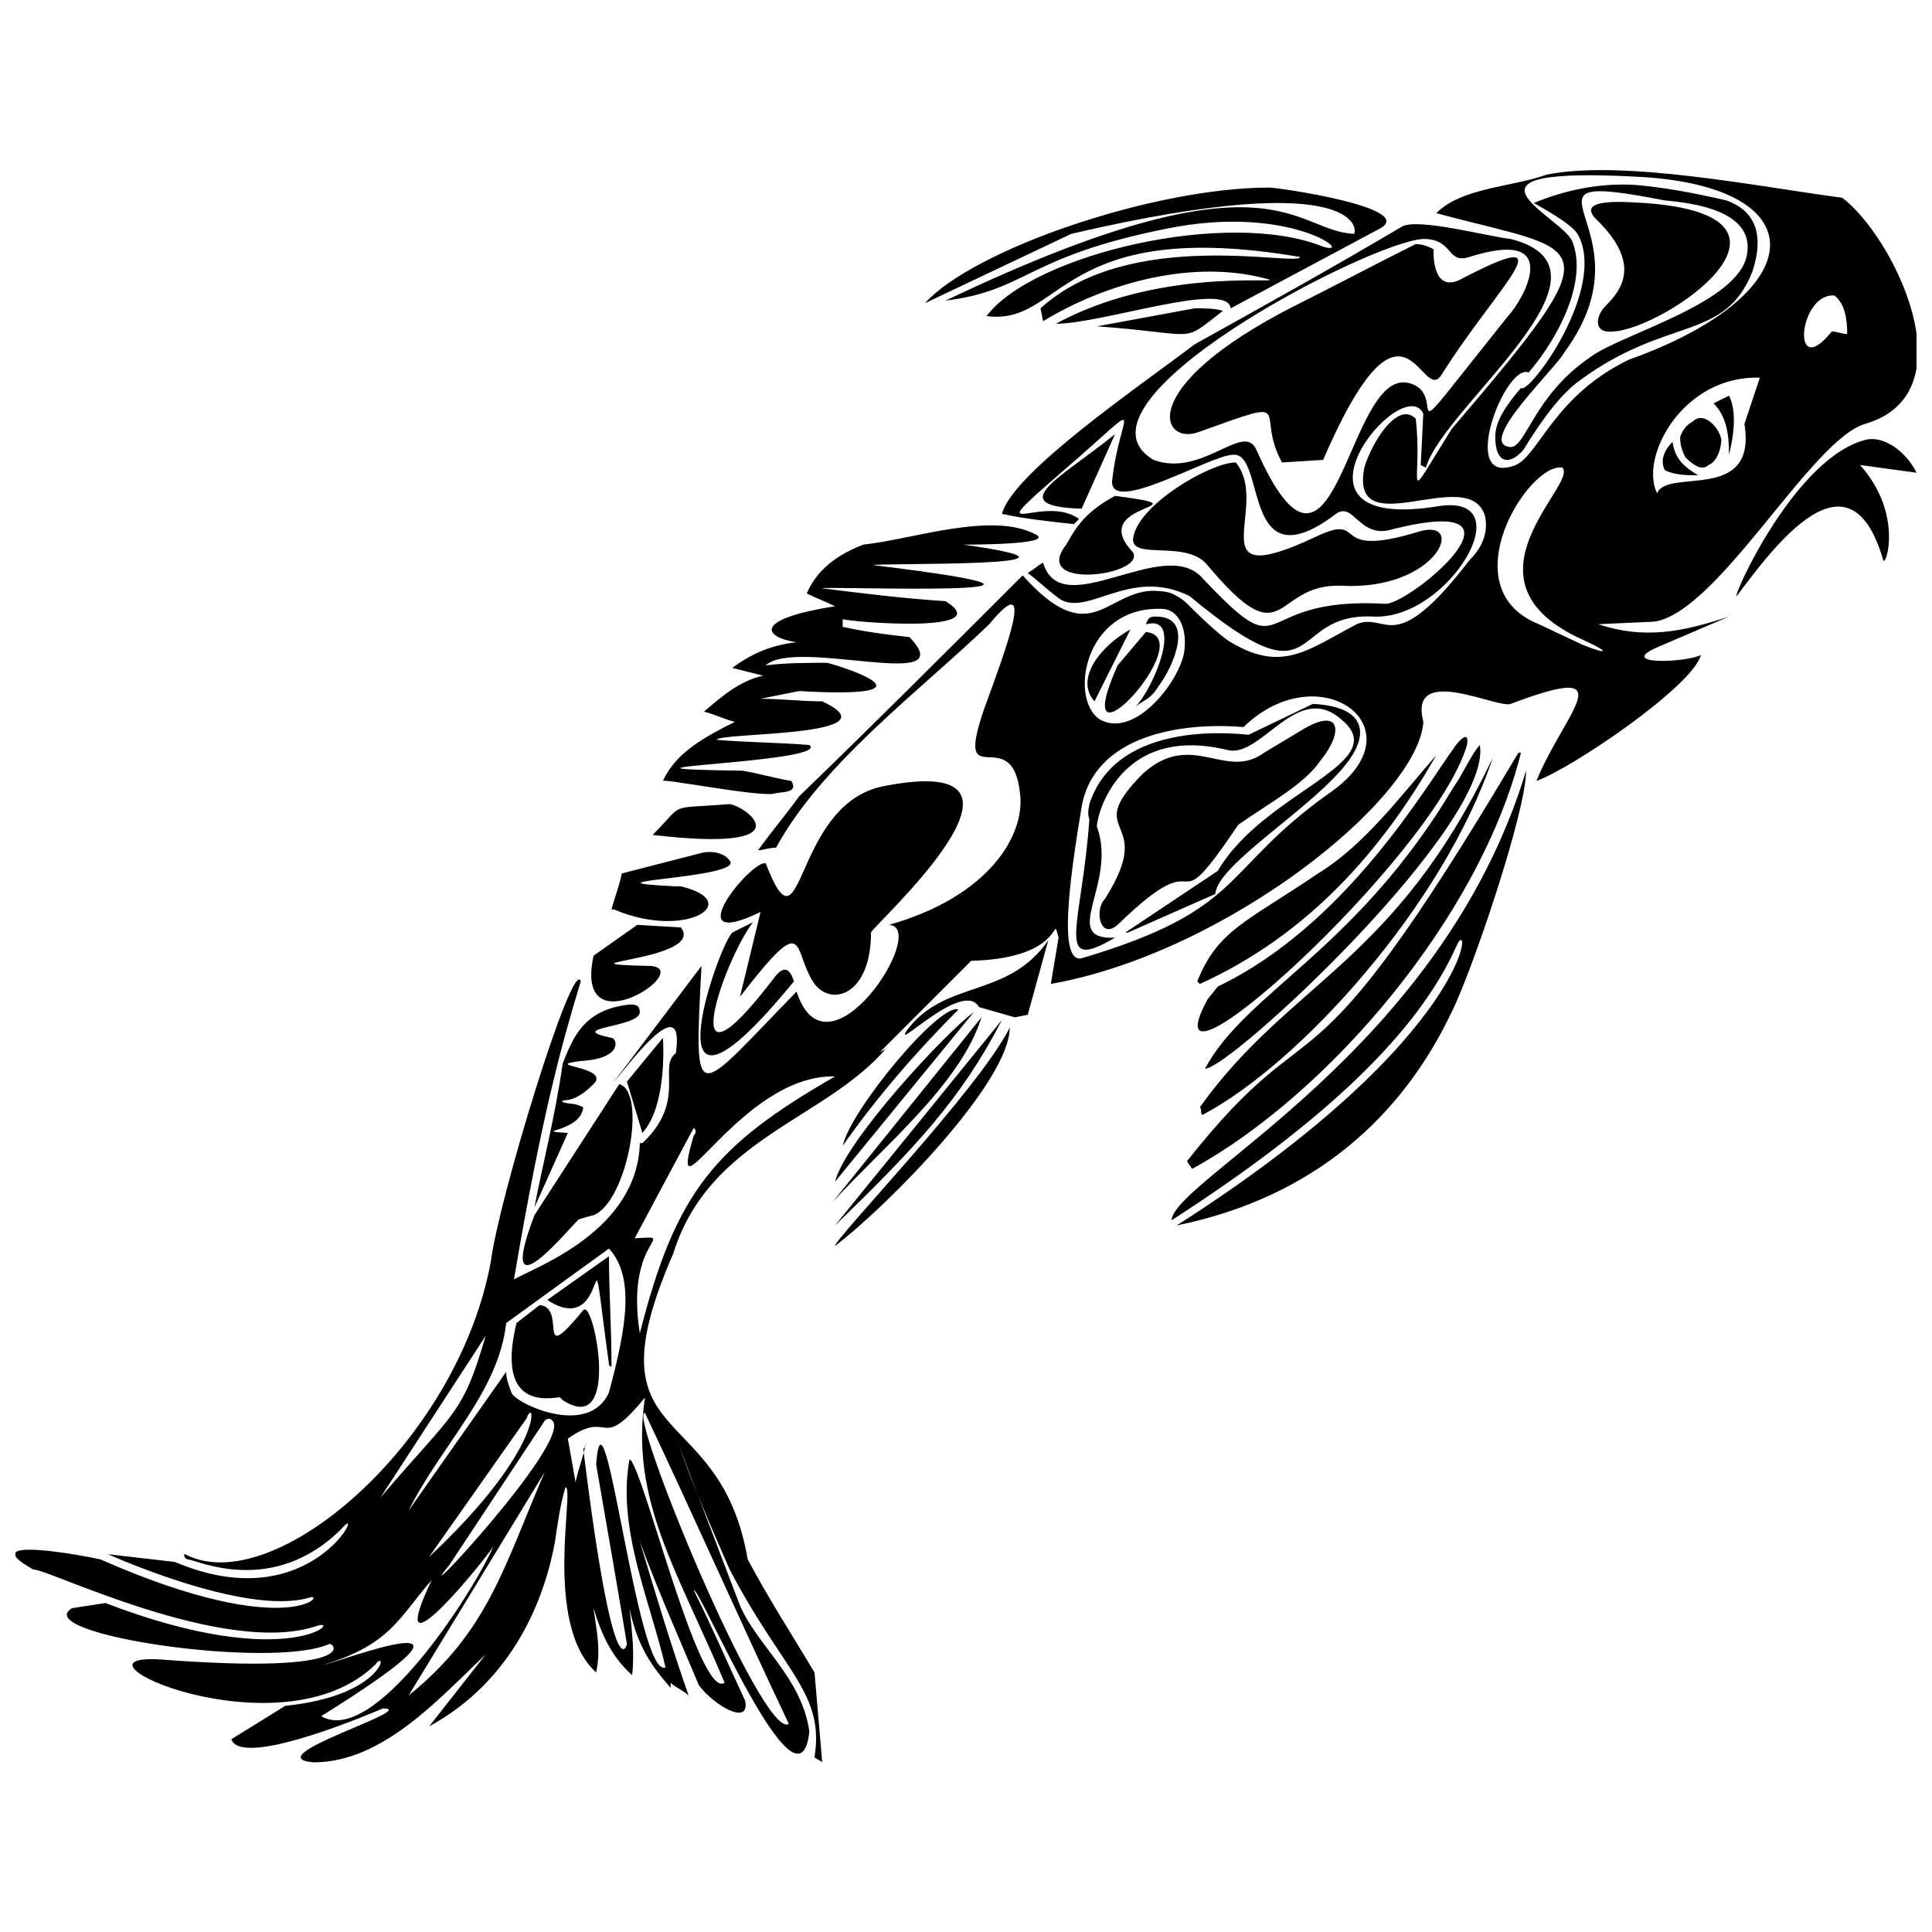 <?xml version="1.0" encoding="UTF-8"?>
<!-- Uploaded to: SVG Repo, www.svgrepo.com, Generator: SVG Repo Mixer Tools -->
<svg width="800px" height="800px" version="1.1" viewBox="144 144 512 512" xmlns="http://www.w3.org/2000/svg">
 <defs>
  <clipPath id="a">
   <path d="m148.09 189h503.81v423h-503.81z"/>
  </clipPath>
 </defs>
 <g clip-path="url(#a)">
  <path d="m571.57 231.84c-5.445 0.68-4.766-4.086-2.043-6.809 4.086-4.086 9.531-10.895-2.043-22.469-7.488-6.809 10.211-4.766 12.254-4.766 49.02 3.402 5.445 33.359-8.168 34.043zm58.551-9.531c-9.531-0.68-11.574 23.148-0.68 9.531 1.363 0 2.723 0.68 4.086 0.68 0-4.086-0.68-8.168-3.402-10.211zm-120.5-17.703-39.488 21.105c-0.68-7.488-34.043 4.086-46.297 4.086 29.957-16.34 66.039-9.531 54.465-12.254-19.742-4.766-42.211 2.043-57.871 11.574l-0.68-3.402c23.828-21.785 68.762-10.895 68.762-13.617-63.996-10.895-62.637 18.383-83.059 15.66 12.254-16.34 63.996-28.594 89.188-18.383 8.852 2.723-8.168-11.574-41.531-4.766-37.445 7.488-36.766 16.34-58.551 19.062 87.145-41.531 91.91-18.383 108.25-17.703 0.68 0 4.086-18.383-74.891 0l-38.809 18.383c12.938-14.297 60.594-30.637 91.23-30.637 2.723 0 39.488 5.445 29.277 10.895zm-49.02 21.105c2.723 0 5.445 0 7.488 0.68-11.574 8.852-5.445 6.129-33.359 4.086zm150.46 19.742m-82.379 12.254m73.527-8.852c2.043 4.086 1.363 10.211 0 15.66 0-5.445-0.68-10.211-4.086-13.617 1.363-0.68 2.723-1.363 4.086-2.043zm-43.574-11.574c-2.043 4.086-23.828 24.508-14.297 25.191 4.086 0 6.129-13.617 21.105-23.828 8.168-6.129 39.488-14.297 41.531-27.234 2.043-11.574-14.297-13.617-21.785-14.297-45.613-8.852-2.043 6.809-26.551 40.168zm41.531 23.148c0 2.723-1.363 6.129-3.402 6.809-1.363 1.363-3.402 0.68-6.129-2.043-1.363-2.723-1.363-4.086-1.363-5.445 0.68-2.043 2.043-3.402 3.402-4.086 2.723-2.723 6.809 1.363 7.488 4.766zm1.363-63.316c7.488 2.723 10.211 8.852 6.809 19.062-7.488 18.383-22.469 11.574-45.613 28.594-4.766 3.402-9.531 9.531-14.977 18.383-3.402 4.086-7.488 4.086-7.488-3.402 0-4.086 2.723-8.168 6.809-12.938 2.043 2.043 23.148-26.551 14.977-40.848-1.363-2.043-5.445-4.766-11.574-8.168 8.168-3.402 17.703-5.445 27.234-4.766 7.488 0.68 14.977 2.043 23.828 4.086zm-14.297 63.996c0.68 4.766 3.402 6.809 6.809 8.852-2.723 0-6.129 0-8.852-1.363-1.363-2.723 0-5.445 2.043-7.488zm-26.551-53.105c4.086 10.211-3.402 25.191-11.574 34.723-6.129-2.723-19.062 30.637-3.402 24.508 6.129-2.723 10.211-18.383 29.957-27.914 47.656-17.02 50.383-44.934 4.766-48.34-56.508-3.402-22.469 10.211-19.742 17.02zm-36.766 2.043s-0.68 11.574 6.809 8.168c29.957-15.66 10.211 1.363-4.766 25.191-5.445 8.168-9.531-27.914-31.316 22.469l-10.895 0.68c-7.488-13.617 4.766-17.703-21.785-8.168-10.211 4.086-17.703-11.574 25.191-33.359 10.895-5.445 21.105-10.895 32-16.34 2.043 0 3.402 0.68 4.766 1.363zm86.465 34.043c-20.426-0.68-32 21.105-27.234 30.637 2.723-6.809 26.551 2.723 23.148-18.383zm-89.188-36.766c-14.297 0.68-96.676 43.574-71.488 58.551 12.938 4.766 23.828-10.211 27.234-2.723 21.105 47.656 23.828-21.105 40.168-17.703 12.254 2.723-6.129 23.148 26.551-17.703 3.402-3.402 15.66-23.828-10.211-15.66-6.129 2.043-4.086-4.766-12.254-4.766zm-81.699 51.742-8.852 19.742c-21.105-0.68-5.445-8.168 8.852-19.742zm212.42 10.211c-4.766-0.68-10.211-1.363-14.977-2.043 11.574 12.938 6.809 27.234 6.129 25.191-8.852-30.637-28.594-4.086-38.809 9.531-1.363 0.68 15.66-37.445 34.723-41.531 4.766-0.68 10.211 3.402 12.938 8.852zm-212.42 6.129c25.871 3.402-8.168 1.363 4.766 14.977 3.402 6.129-27.234 10.211-17.703-2.043 2.043-3.402 4.086-8.168 12.938-12.938zm32-8.852c9.531 11.574-10.895 34.723 21.105 19.742 14.297-6.809 2.723 6.129 27.234-1.363 12.938-4.086 5.445 15.66-20.426 14.297-18.383-0.68-14.297 19.742-35.402-5.445-5.445-6.809-19.742-1.363-19.742-6.809 0.68-8.852 20.426-20.426 27.234-20.426zm72.848-59.23c32 8.168-17.703 44.254-22.469 60.594l-1.363-0.68 0.68-13.617c-5.445-11.574-41.531 32 4.086 24.508 22.469-3.402 2.723 29.957-17.02 29.277-23.828-1.363-12.938 24.508-49.02-5.445-16.34-8.168-27.914 6.809-35.402 0-2.723-2.043-4.766-4.086-7.488-6.129 1.363-0.68 2.723-2.043 4.086-2.723 4.766 16.34 32-7.488 42.211 4.086 23.828 25.191 11.574 4.766 48.34 6.809 6.129 0.68 42.891-29.957 2.043-19.742-8.852 2.723-10.211-7.488-14.977-4.086-25.191 19.062-18.383-16.34-27.234-15.66-6.129 0-34.043 17.02-32 6.129 2.043-17.02 8.852-21.105-8.168-6.129-30.637 26.551-10.895 9.531-0.68 17.02 0 0-0.68 0.68-1.363 1.363-6.129-0.68-12.938-1.363-19.062-2.723 2.723-10.895 36.766-34.043 51.062-44.934 18.383-10.211 36.766-20.426 55.148-31.316 4.766-2.043 22.469 2.723 28.594 3.402zm-100.76 103.48-9.531 19.062c-5.445-6.129 2.043-14.977 9.531-19.062zm1.363 20.426c4.766-4.766 12.938-24.508 2.723-21.785 0.68-2.043 1.363-2.043 2.723-2.043 10.211 0 4.766 12.938 0.68 18.383-2.043 3.402-3.402 3.402-6.129 5.445zm2.723-19.742c14.977 1.363-21.785 40.848-7.488 8.852zm4.086-6.129c-20.426-0.68-24.508 23.828-16.34 29.277 9.531 5.445 21.785-10.895 22.469-18.383 0.68-5.445-1.363-10.895-6.129-10.895zm21.785 31.316c20.426-19.742 47.656 0.68 22.469 17.703-28.594 20.426-21.785 30.637-65.359 43.574-6.129 1.363-3.402-19.742 0-40.168 3.402-19.062 26.551-22.469 42.891-21.105zm-74.211-48.34c43.574 6.129-23.828 4.766-23.828 5.445 72.848 8.852-13.617 5.445-13.617 6.129 10.895 1.363 21.785 2.723 32.68 3.402 14.297 8.852-25.871 5.445-27.234 4.766v2.043c6.129 1.363 11.574 2.043 17.703 2.723 14.297 14.977-29.957 0-38.125 7.488 5.445-0.68 10.895-0.68 16.34-0.68 7.488 2.043 28.594 9.531-7.488 7.488-3.402 0.68-6.809 1.363-10.211 2.043 5.445 0 10.895 0.68 16.34 0.68 20.426 9.531-27.914 8.168-27.914 10.211 8.168 0.68 16.34 0.68 24.508 1.363 6.129 4.766-65.359 6.129-17.703 6.809 4.086 0.68 8.852 2.043 12.938 2.723 2.043 3.402-2.723 2.723-4.766 3.402-4.766 0.68-29.277-4.086-29.277-3.402 3.402-7.488 10.895-11.574 19.062-15.66-2.723-0.68-5.445-2.043-8.168-2.723 4.766-4.086 9.531-8.168 15.66-9.531-2.723-0.68-5.445-1.363-8.168-2.043 5.445-4.086 10.895-6.129 17.02-6.809-8.852-1.363-11.574-6.129 10.211-9.531-2.723-1.363-4.766-2.043-7.488-3.402 2.043-4.766 6.129-9.531 14.977-12.938 12.938-1.363 34.043-8.852 45.613-2.723 5.445 2.723-17.02 2.723-19.062 2.723zm-61.953 68.762c4.766 0.68 20.426 12.938-20.426 8.168 8.852-8.852 3.402-6.809 20.426-8.168zm102.8 32c-4.766 4.086-6.129-4.086-3.402-6.809 14.297-22.469-6.809-16.34 10.211-33.359 12.938-11.574 21.785 2.043 32-5.445l10.211-6.129c10.211-6.129 10.895 0.68 4.766 8.168-4.086 6.129-12.938 10.895-21.785 17.02-19.742 29.277-6.809 2.043-32 26.551zm-102.8-17.02c4.086 4.766-42.891 5.445-14.297 6.809h1.363c17.02 4.086 1.363 14.297-17.703 6.129h-0.68c0.68-2.723 2.043-6.129 2.723-9.531l21.105-5.445c2.723-0.68 6.129 0 7.488 2.043zm154.55-41.531c13.617 0.68 14.977 7.488 9.531 14.977-8.852 12.254-34.723 27.234-35.402 35.402l-23.148 10.211h-0.68l24.508-16.34c12.254-21.105 46.977-28.594 32.68-40.168-11.574-10.211-21.105 10.211-29.957 8.168-30.637-7.488-35.402 20.426-34.723 20.426 5.445 14.977-10.211 29.957 4.766 29.277-16.34 9.531-8.852-2.723-6.809-31.316-0.68-2.043 0-3.402 0-4.086 7.488-23.148 40.848-18.383 42.211-18.383l17.02-8.168zm32.68 13.617c-14.297 25.191-34.043 47.656-62.637 60.594l-0.68-0.68c5.445-13.617 12.938-15.66 32-28.594 12.254-7.488 21.785-20.426 31.316-31.316zm-149.78 46.977c0 16.34-10.211 19.742-14.977 13.617-6.129-8.852-1.363-20.426-19.742 3.402l5.445-22.469c-22.469 10.895-2.723-13.617 1.363-12.938 10.211 26.551 6.809-15.66 31.316-20.426 49.02-9.531-3.402 37.445-3.402 38.809zm154.55-49.02c1.363-2.043 4.086-4.766 3.402-0.68-8.852 29.957-86.465 100.08-68.762 67.402l2.723-3.402c34.043-16.34 55.148-53.105 62.637-63.316zm-216.5 46.977 11.574 0.68c6.809 8.852-36.082 9.531-8.168 10.211 12.254 0.68-20.426 22.469-14.977-2.723l11.574-8.168zm108.93 4.086-5.445 19.742-3.402 0.68-9.531-2.723c-4.086-7.488-23.148 12.254-19.062 6.129 10.211-13.617 26.551-8.168 37.445-23.828zm107.57-40.848c2.043-2.723 4.766-8.852 6.809-10.895 3.402 21.105-66.039 85.785-72.848 85.785 10.895-20.426 40.168-31.316 66.039-74.891zm-185.86 36.082c-8.168 10.895-21.105 49.699 5.445 14.977 3.402-4.766 4.766-1.363 5.445 0.68-40.168 49.02-20.426-8.852-16.34-12.938l5.445-2.723zm21.785 40.848c-25.191-0.68-44.934 40.848-37.445 15.66 0.68-0.68 0.68-1.363 0-2.043l-15.66 29.277c12.254-0.68-2.723-0.68 1.363 25.191 9.531-37.445 19.742-49.699 51.742-68.082zm174.29-84.422c-12.938 38.809-51.062 81.02-76.934 94.633-0.68-0.68 0-1.363-0.68-2.043 23.828-33.359 51.742-38.125 77.613-92.594zm-219.91 74.211s1.363 17.703-5.445 25.191l-4.086-13.617zm78.293-7.488c-10.211 10.211-21.105 22.469-30.637 36.082 2.043-9.531 25.871-38.125 30.637-36.082zm148.42-68.082h0.68c-10.895 43.574-51.062 90.551-87.145 110.29l-1.363-2.043c36.082-45.613 29.277-9.531 87.828-108.25zm-144.34 68.762-36.766 44.934c2.723-10.895 29.277-39.488 36.766-44.934zm2.043 1.363c-5.445 17.703-26.551 34.723-39.488 49.02zm124.59-1.363c-12.938 27.234-36.082 49.02-72.848 56.508 78.977-50.383 78.293-83.059 74.211-74.211-10.211 23.148-35.402 46.977-75.57 72.848 0.68-10.895 71.488-44.934 93.953-119.14 0 10.895-14.297 53.105-19.742 63.996zm-215.14 0c0 4.086-20.426 4.086-7.488 6.809 1.363 0 3.402 5.445-8.168 6.129-10.895 1.363 8.168 1.363 3.402 6.129-6.129 6.129-8.852 3.402-8.168 4.766 2.043 0.68 2.723 0 5.445 1.363-0.68 6.809-14.297 6.129-4.086 6.809l-8.852 19.742c2.043-10.895 5.445-23.828 7.488-38.125 2.723-6.809 5.445-14.297 17.703-15.66 1.363 0 2.723 0 2.723 2.043zm95.996 2.043c-10.895 21.105-23.148 34.043-44.254 54.465zm2.043 2.043c0 14.297-32 46.977-46.297 57.871 0-2.043 38.125-41.531 46.297-57.871zm-103.48 14.977c7.488 2.043 2.043 31.316-6.809 34.723-2.723 0.68-4.766 1.363-4.086 1.363-1.363 0.68-22.469 27.234-11.574-1.363zm-2.723 45.613c0 9.531 0.68 19.062 0.68 29.277 0 0-0.68 0-0.68-0.68-6.129-44.934 1.363-5.445-16.34-17.02l16.34-11.574zm-18.383 12.938c7.488 0.68-1.363 17.02 11.574 1.363 2.723-3.402 10.211 34.043-5.445 23.828l-0.68-0.68c0-0.68-17.703 5.445-11.574-19.742l6.129-4.766zm-14.297 8.168-27.914 42.891c19.742-23.148 21.785-21.785 27.914-42.891zm32.68-23.148-27.234 19.742c-2.043 18.383-17.02 32-25.871 49.699l25.871-36.766c0 2.043 0.68 3.402 1.363 5.445 0.68 2.723 20.426 12.254 25.871 0 4.766-17.703 6.809-30.637 0-38.125zm-21.785 44.934-25.871 36.766c31.316-29.277 27.914-42.891 25.871-36.766zm4.766 0.68-25.191 38.125c-12.254 14.977 32.68-32.68 27.234-38.125-0.68-0.68-1.363-0.68-2.043 0zm26.551-6.129c-12.254 14.977-8.852 2.723-20.426 10.895 0.68 4.086 1.363 7.488 2.043 11.574 0.68-3.402 2.043-6.809 2.723-10.211 0 0.68 0 0.68-0.68 1.363 8.168 66.039 11.574 51.742 11.574 51.742-2.723-16.34-5.445-32-8.168-47.656 2.043-26.551 10.895 57.188 18.383 53.785-4.086-17.703-12.938-36.766-9.531-55.148 3.402 1.363 18.383 63.996 25.191 59.23-12.254-29.277-25.191-48.34-21.105-75.57zm-26.551 19.742-36.082 59.23c21.105-17.02 25.191-34.043 36.082-59.23zm64.68 66.723c-12.938-27.234-25.191-55.148-38.125-82.379-4.766-0.68 31.316 87.145 38.125 82.379zm-78.293-46.977c-4.766 6.809-29.277 36.082-16.34 8.852-8.852 10.211-10.895 17.02-28.594 22.469 4.086-0.68 51.742-19.062-0.68 13.617 13.617 8.168 39.488-31.316 45.613-44.934zm288.67-238.97-11.574-5.445c-23.828-9.531-2.723-42.891 6.129-41.531 4.766 4.086-29.277 29.957 5.445 45.613 7.488 3.402 6.809 4.086 0 1.363zm31.316 2.723c-2.043 8.168-34.043 29.957-43.574 33.359 7.488-18.383 23.828-32-6.809-20.426-3.402 1.363-27.234-10.895-23.148 4.766-1.363 20.426-52.422 61.273-98.719 69.445l2.043-12.254c-2.043-7.488 2.723 5.445-23.148 6.129l-24.508 24.508c0.68-0.68 1.363-0.68 2.043-1.363-16.34 19.062-46.977 23.828-56.508 54.465-23.148 53.105 12.254 37.445 19.742 81.02 5.445 10.211 11.574 19.742 17.703 29.957 0.68 8.168 1.363 15.66 2.043 23.828-0.68-0.68-1.363-0.68-2.043-1.363 2.723-17.02-8.168-22.469-22.469-49.699-4.766-10.895-9.531-21.785-13.617-33.359 5.445 14.297 10.895 28.594 16.34 42.891 4.766 10.895 16.34 19.062 18.383 33.359-2.723 25.191-29.277-38.809-30.637-37.445 4.766 9.531 8.852 19.062 13.617 29.277 1.363 6.809-8.168 1.363-12.254-4.086-5.445-12.938-10.895-25.191-15.66-38.125 4.086 13.617 8.168 27.234 12.938 40.848-1.363-1.363-3.402-2.043-4.766-3.402v1.363c-4.766-5.445-8.852-10.895-10.895-21.105 0.68 6.129 1.363 12.254 0.68 17.703-5.445-4.766-8.168-10.895-10.211-17.703 0.68 5.445 2.043 10.895 0.68 17.02-14.297-12.938-5.445-49.699-8.168-49.02-1.363 4.766-2.043 9.531-2.723 14.297-2.723 14.977-10.895 36.766-33.359 49.02l14.977-19.062c-12.254 11.574-27.234 28.594-45.613 28.594-15.66-1.363 28.594-14.297 18.383-14.297 0 0-37.445 16.34-40.168 8.168l14.297-8.852c26.551-2.723 27.234-15.66 23.828-10.895-25.191 24.508-85.785-3.402-56.508-1.363 53.785 4.086 45.613-4.766 44.254-4.086-15.66 6.809-79.656-2.723-68.082-9.531l8.852-1.363c49.699 19.062 63.316 3.402 55.828 6.129-24.508 8.168-72.168-15.66-74.891-14.977-17.02-9.531 14.977-3.402 17.703-2.723 51.062 22.469 60.594 8.168 55.148 10.211-17.02 4.766-53.105-11.574-53.105-11.574l17.703 2.043c36.766 15.66 51.062-17.02 44.254-8.852-18.383 18.383-38.809 8.168-40.848 8.168-0.68 0-1.363-1.363-0.68-1.363 23.148 12.254 72.168-29.277 81.02-77.613 2.043-16.34 21.785-81.02 23.828-74.211-4.766 15.66-10.211 34.723-17.703 78.977 6.129-3.402 32.68-12.938 33.359-36.082 0.68 0 0.68 0 1.363-0.68 10.895-10.895 3.402-19.742 8.168-23.148 2.723-18.383-14.297 5.445-16.34 7.488l23.148-30.637c-2.043 38.809-2.043 34.723 25.191 6.809 8.168 25.191 35.402-17.02 24.508-17.703 26.551-7.488 36.082-23.828 34.723-34.723-2.043-19.742-17.703 1.363-9.531-22.469 5.445-14.977 14.297-38.125 1.363-22.469-18.383 17.703-44.254 36.766-56.508 59.23-2.043 0-3.402 0.68-4.766 0.68 3.402-4.766 7.488-9.531 10.895-14.297 19.742-19.062 39.488-38.809 59.23-58.551 17.703 19.742 21.785 4.766 34.043 4.086 1.363 0 3.402 0 5.445 0.68 1.363 0.68 2.723 1.363 4.086 2.723 6.129 6.129 10.211 9.531 11.574 10.211 13.617 8.168 20.426 2.043 33.359-4.766 8.168-3.402 9.531 9.531 29.957-17.02 4.086-4.086 4.766-8.168 4.086-11.574-4.086-14.297-36.082 8.168-32-12.938 2.043-6.809 8.852-17.703 13.617-12.938 2.043 17.703-4.086 24.508 9.531 2.723 44.254-51.742 36.082-46.297-4.086-57.188 6.809-6.809 19.742-6.809 29.277-10.211 20.426-4.086 57.188 3.402 78.293 6.129 13.617 10.211 34.043 51.742 6.129 59.914-14.297 4.086-38.809 49.699-55.828 52.422l-14.977 0.68c12.254 4.086 22.469 2.043 34.723-2.043l-19.062 8.168c-10.895 4.766 7.488 4.086 11.574 2.043z" fill-rule="evenodd"/>
 </g>
</svg>
